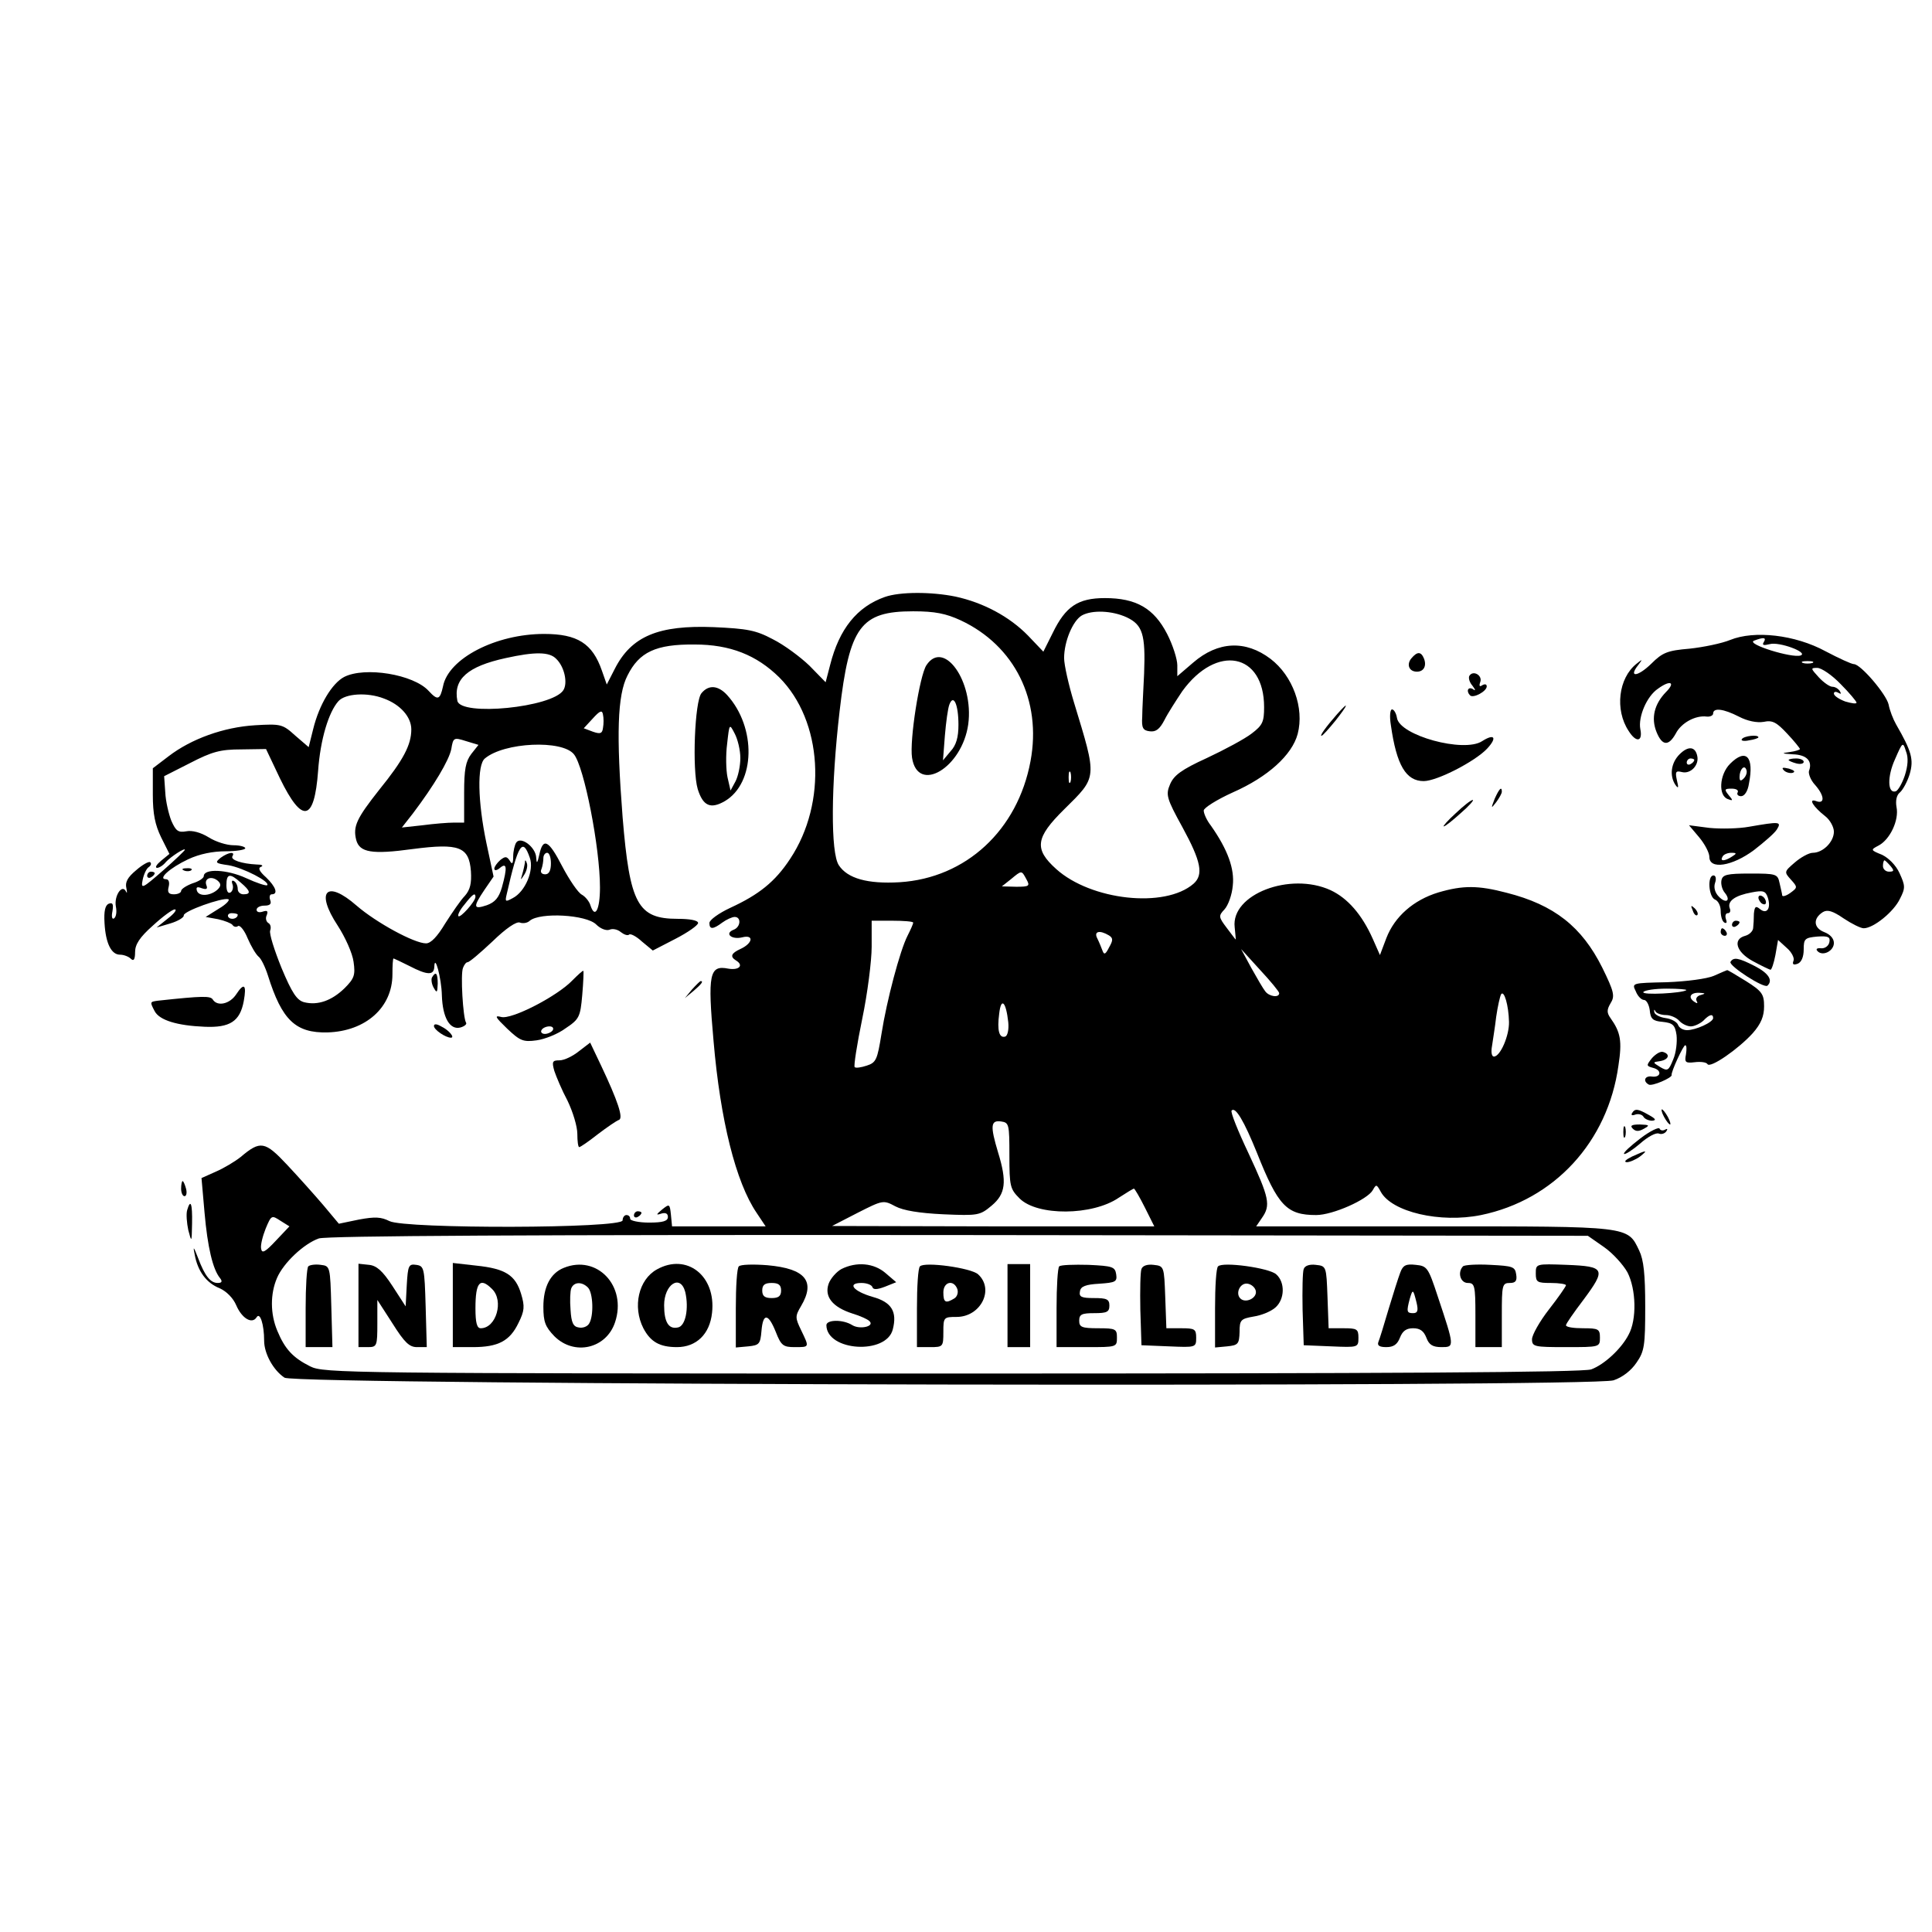 <?xml version="1.0" standalone="no"?>
<!DOCTYPE svg PUBLIC "-//W3C//DTD SVG 20010904//EN"
 "http://www.w3.org/TR/2001/REC-SVG-20010904/DTD/svg10.dtd">
<svg version="1.0" xmlns="http://www.w3.org/2000/svg"
 width="512pt" height="512pt" viewBox="0 0 512 512"
 preserveAspectRatio="xMidYMid meet">
<g transform="translate(0,512) scale(0.1,-0.1)"
fill="#000000" stroke="none">
<path d="M2345 3538 c-74 -26 -121 -85 -145 -180 l-12 -46 -43 44 c-24 23 -67
55 -97 70 -45 24 -68 28 -156 32 -147 6 -219 -24 -263 -111 l-21 -41 -13 37
c-25 72 -65 97 -153 97 -128 0 -254 -65 -268 -139 -8 -36 -14 -38 -38 -12 -40
44 -169 65 -224 37 -32 -17 -66 -73 -82 -138 l-12 -48 -36 31 c-33 30 -38 31
-106 27 -83 -5 -169 -36 -229 -82 l-42 -32 0 -70 c0 -51 6 -80 22 -113 l22
-44 -22 -18 c-12 -10 -17 -18 -11 -19 6 0 17 7 24 16 13 14 50 38 50 32 0 -2
-26 -27 -58 -55 -55 -48 -59 -50 -54 -25 3 15 10 30 16 34 6 4 8 10 4 13 -3 3
-20 -6 -37 -21 -23 -19 -30 -32 -26 -48 2 -11 2 -15 -1 -9 -10 22 -32 -11 -27
-39 3 -14 1 -28 -5 -32 -5 -3 -7 5 -4 19 3 19 1 24 -10 20 -9 -4 -13 -19 -11
-51 3 -54 18 -84 41 -84 10 0 23 -5 29 -11 7 -7 11 -2 11 18 0 20 12 39 47 70
26 24 52 43 58 43 7 0 -1 -11 -18 -24 l-30 -24 37 11 c20 6 36 16 35 21 -2 11
102 48 118 43 5 -2 -6 -14 -25 -25 l-35 -22 33 -6 c18 -4 35 -11 38 -15 3 -5
10 -7 15 -3 5 3 17 -12 25 -32 9 -21 22 -43 29 -49 7 -5 18 -28 25 -50 37
-118 73 -153 158 -151 101 3 172 66 172 154 0 23 1 42 3 42 1 0 20 -9 42 -20
48 -25 65 -25 66 -2 1 36 19 -30 20 -76 2 -59 21 -92 49 -85 11 3 18 9 15 13
-8 13 -15 129 -8 145 3 8 8 15 12 15 5 0 34 25 66 55 36 35 64 54 73 50 8 -3
20 -1 26 5 28 23 150 16 176 -10 11 -11 26 -17 35 -14 8 4 22 1 30 -6 9 -7 18
-10 22 -7 3 4 19 -4 34 -18 l29 -24 60 31 c33 17 60 36 60 42 0 7 -22 11 -54
11 -106 0 -127 39 -146 269 -17 219 -14 324 13 376 31 62 75 83 178 82 94 0
164 -28 224 -87 115 -115 128 -332 29 -481 -40 -61 -83 -95 -159 -130 -30 -14
-55 -32 -55 -40 0 -18 10 -17 34 1 11 8 26 15 33 15 18 0 16 -27 -3 -34 -25
-10 -5 -27 23 -20 32 8 28 -16 -5 -31 -24 -11 -28 -20 -12 -30 22 -13 9 -27
-20 -22 -50 10 -55 -14 -39 -192 18 -210 59 -374 114 -455 l24 -36 -124 0
-124 0 -3 31 c-3 29 -4 29 -23 14 -17 -14 -17 -16 -2 -11 11 3 17 0 17 -9 0
-11 -13 -15 -50 -15 -27 0 -50 5 -50 10 0 6 -4 10 -10 10 -5 0 -10 -6 -10 -14
0 -22 -577 -23 -618 -2 -22 11 -38 12 -81 4 l-53 -11 -41 49 c-23 27 -66 75
-96 107 -59 63 -71 65 -123 21 -15 -12 -45 -30 -66 -39 l-38 -17 8 -91 c8 -92
22 -151 41 -174 7 -9 5 -13 -6 -13 -19 0 -34 18 -52 66 -12 31 -14 33 -9 9 8
-44 31 -75 66 -89 18 -8 36 -26 44 -45 15 -35 42 -51 54 -32 9 15 20 -19 20
-62 0 -34 24 -78 54 -98 30 -20 3462 -26 3522 -7 24 8 47 26 61 47 21 30 23
46 23 148 0 86 -4 124 -16 149 -31 65 -23 64 -544 64 l-471 0 15 22 c24 34 20
53 -35 171 -28 59 -49 111 -45 114 10 11 33 -28 67 -112 56 -141 79 -165 157
-165 44 0 136 41 150 66 9 16 10 16 21 -4 29 -54 158 -84 266 -62 194 40 336
194 364 396 10 65 6 88 -21 126 -10 14 -10 22 0 39 12 19 10 30 -22 95 -54
108 -127 166 -253 198 -76 20 -116 20 -181 1 -66 -20 -116 -64 -138 -121 l-17
-45 -19 43 c-29 65 -67 108 -112 129 -107 49 -264 -11 -254 -98 2 -18 3 -33 3
-33 -1 0 -11 14 -24 31 -22 29 -22 32 -6 49 10 11 20 39 22 63 5 44 -13 95
-58 159 -11 14 -19 32 -19 40 0 7 35 29 77 48 93 41 157 99 172 155 18 69 -13
154 -72 199 -66 50 -139 47 -205 -10 l-42 -36 0 29 c0 16 -12 54 -27 83 -35
68 -82 95 -165 95 -71 0 -104 -22 -138 -92 l-25 -50 -41 43 c-49 50 -118 87
-192 103 -64 13 -147 13 -187 -1z m201 -62 c143 -67 215 -212 185 -373 -34
-183 -171 -310 -347 -321 -85 -5 -138 10 -161 45 -22 33 -21 210 2 408 26 225
56 265 195 265 58 0 87 -6 126 -24z m440 8 c42 -20 50 -45 46 -149 -2 -44 -5
-96 -5 -115 -2 -29 2 -36 20 -38 16 -2 26 5 39 30 9 18 31 52 47 76 91 126
217 102 217 -42 0 -39 -4 -48 -33 -70 -18 -14 -72 -43 -119 -65 -68 -31 -87
-46 -97 -69 -12 -28 -10 -37 33 -115 49 -90 56 -125 29 -149 -76 -66 -272 -44
-364 39 -59 53 -55 83 21 158 89 88 88 80 26 284 -14 46 -26 99 -26 117 0 44
23 99 47 113 27 15 80 13 119 -5z m-1512 -110 c22 -21 31 -64 19 -83 -29 -46
-273 -70 -281 -28 -11 57 27 91 128 113 77 17 116 17 134 -2z m-457 -105 c44
-16 73 -49 73 -82 0 -41 -21 -81 -85 -160 -60 -76 -70 -97 -61 -133 9 -33 41
-39 150 -24 123 16 149 6 154 -59 2 -32 -2 -49 -16 -65 -11 -11 -34 -45 -52
-73 -21 -35 -38 -53 -51 -53 -31 0 -132 55 -184 100 -80 70 -110 38 -50 -53
20 -31 39 -73 42 -96 5 -35 2 -44 -24 -70 -34 -33 -71 -46 -107 -37 -19 5 -32
24 -60 91 -19 47 -33 91 -30 99 3 8 1 17 -5 20 -6 4 -8 13 -4 21 4 11 1 13
-11 9 -9 -3 -16 -1 -16 5 0 6 9 11 21 11 15 0 19 5 15 15 -3 8 -1 15 4 15 18
0 11 20 -15 45 -18 16 -22 25 -13 28 7 3 2 6 -12 6 -39 2 -70 12 -64 22 8 13
-10 11 -31 -4 -16 -13 -15 -15 21 -20 39 -7 111 -44 102 -53 -3 -2 -28 6 -56
19 -50 23 -112 26 -112 5 0 -5 -13 -14 -30 -19 -16 -6 -30 -15 -30 -20 0 -5
-9 -9 -19 -9 -14 0 -18 5 -14 20 3 12 0 20 -7 20 -23 0 10 30 59 53 30 14 65
21 99 21 28 0 52 4 52 8 0 4 -14 8 -31 8 -18 0 -47 9 -66 21 -21 13 -44 19
-59 16 -22 -4 -28 1 -40 28 -7 18 -15 52 -16 75 l-3 43 69 35 c58 30 80 36
135 36 l66 1 37 -78 c59 -121 91 -115 101 20 6 84 28 156 54 185 18 20 76 24
120 7z m581 -78 c-2 -15 -7 -17 -27 -10 l-24 9 24 26 c19 21 25 23 27 10 2 -9
2 -24 0 -35z m-349 -69 c-15 -20 -19 -41 -19 -103 l0 -79 -27 0 c-16 0 -53 -3
-83 -7 l-55 -6 29 37 c56 74 96 141 102 171 5 31 7 31 39 21 l33 -10 -19 -24z
m272 -1 c27 -33 69 -247 69 -353 0 -58 -13 -84 -25 -48 -3 11 -14 24 -23 29
-10 5 -33 39 -52 75 -36 70 -51 78 -61 30 -5 -22 -7 -24 -8 -7 -1 28 -41 58
-53 40 -4 -6 -8 -23 -8 -37 0 -19 -3 -22 -9 -11 -8 12 -12 12 -25 2 -9 -8 -16
-18 -16 -23 0 -6 7 -5 15 2 18 15 20 2 5 -52 -8 -27 -18 -39 -40 -47 -36 -12
-37 -5 -6 41 l24 35 -19 89 c-23 110 -25 207 -4 224 51 43 205 50 236 11z
m1316 -73 c-3 -7 -5 -2 -5 12 0 14 2 19 5 13 2 -7 2 -19 0 -25z m-1433 -201
c12 -33 -12 -90 -45 -107 -20 -11 -21 -10 -16 11 30 132 42 151 61 96z m56
-15 c0 -19 -5 -29 -15 -29 -10 0 -14 6 -10 14 3 8 5 21 5 29 0 8 5 14 10 14 6
0 10 -13 10 -28z m1260 -42 c10 -18 8 -20 -27 -20 l-38 1 24 19 c29 24 28 24
41 0z m-2143 -27 c-18 -17 -49 -20 -55 -4 -3 10 0 12 13 7 12 -4 16 -2 12 8
-7 18 13 26 30 12 9 -8 9 -14 0 -23z m61 18 c26 -22 28 -31 7 -31 -8 0 -15 6
-15 14 0 8 -4 18 -10 21 -5 3 -7 0 -4 -8 3 -8 1 -18 -5 -22 -7 -4 -11 4 -11
19 0 31 9 33 38 7z m622 -38 c-1 -13 -40 -56 -45 -51 -3 3 4 17 16 31 21 27
29 33 29 20z m-630 -47 c0 -11 -19 -15 -25 -6 -3 5 1 10 9 10 9 0 16 -2 16 -4z
m1790 -21 c0 -4 -7 -19 -15 -35 -20 -39 -55 -171 -69 -260 -11 -68 -14 -76
-39 -84 -15 -5 -29 -7 -32 -4 -3 2 6 60 20 128 14 67 25 154 25 191 l0 69 55
0 c30 0 55 -2 55 -5z m519 -34 c11 -7 11 -13 0 -32 -9 -18 -13 -20 -17 -9 -3
8 -9 23 -14 33 -10 19 6 23 31 8z m451 -153 c0 -13 -27 -9 -37 5 -5 6 -22 35
-37 62 l-27 50 50 -55 c28 -30 51 -58 51 -62z m609 -76 c1 -36 -23 -92 -40
-92 -6 0 -8 12 -5 28 2 15 8 50 11 77 4 28 10 54 13 60 8 12 20 -29 21 -73z
m-1327 -1 c2 -20 -2 -36 -8 -38 -16 -5 -22 16 -16 61 5 44 18 32 24 -23z m3
-353 c0 -82 2 -89 27 -114 47 -47 193 -46 263 2 20 13 38 24 40 24 2 0 15 -22
29 -50 l25 -50 -427 0 -427 1 68 35 c67 34 68 34 100 17 21 -11 63 -18 127
-21 92 -4 97 -3 128 23 37 31 41 63 17 141 -21 70 -20 86 8 82 21 -3 22 -7 22
-90z m-1944 -226 c-28 -30 -37 -35 -39 -21 -2 9 4 33 12 53 15 36 16 36 39 21
l24 -15 -36 -38z m3520 -17 c23 -16 51 -47 62 -67 23 -45 25 -125 3 -165 -19
-37 -64 -79 -99 -92 -20 -8 -541 -11 -1693 -11 -1614 0 -1666 1 -1702 19 -46
23 -67 46 -87 94 -19 45 -19 98 -1 140 17 40 71 91 111 105 21 7 556 10 1697
9 l1666 -2 43 -30z"/>
<path d="M2455 3357 c-18 -28 -45 -199 -38 -245 15 -97 133 -27 149 89 15 113
-65 226 -111 156z m85 -158 c0 -33 -6 -54 -21 -70 l-20 -24 5 65 c3 36 8 73
12 83 11 29 24 0 24 -54z"/>
<path d="M488 2813 c7 -3 16 -2 19 1 4 3 -2 6 -13 5 -11 0 -14 -3 -6 -6z"/>
<path d="M1391 2833 c-1 -6 -4 -20 -7 -30 -5 -17 -5 -17 6 0 6 10 9 23 6 30
-3 9 -5 9 -5 0z"/>
<path d="M817 1764 c-4 -4 -7 -54 -7 -111 l0 -103 35 0 36 0 -3 108 c-3 106
-3 107 -28 110 -14 2 -29 0 -33 -4z"/>
<path d="M950 1661 l0 -111 25 0 c24 0 25 3 25 63 l0 62 40 -62 c32 -51 45
-63 65 -63 l26 0 -3 108 c-3 102 -4 107 -25 110 -20 3 -22 -2 -25 -53 l-3 -57
-35 54 c-26 40 -42 54 -62 56 l-28 3 0 -110z"/>
<path d="M1200 1661 l0 -111 53 0 c67 0 98 16 121 64 16 32 17 44 7 77 -15 50
-42 67 -119 75 l-62 7 0 -112z m104 43 c32 -31 11 -104 -30 -104 -10 0 -14 14
-14 53 0 69 12 83 44 51z"/>
<path d="M1494 1760 c-35 -14 -54 -50 -54 -103 0 -40 5 -53 29 -78 53 -53 138
-33 161 37 32 96 -48 180 -136 144z m64 -52 c14 -14 16 -76 3 -96 -5 -8 -17
-12 -27 -10 -15 2 -20 13 -22 47 -2 24 -1 50 2 57 7 17 28 18 44 2z"/>
<path d="M1741 1756 c-49 -27 -65 -99 -36 -156 19 -36 43 -50 89 -50 51 0 87
34 93 91 11 98 -67 159 -146 115z m75 -60 c10 -43 1 -91 -20 -94 -24 -5 -36
14 -36 59 0 55 43 84 56 35z"/>
<path d="M1958 1764 c-5 -4 -8 -54 -8 -111 l0 -104 33 3 c29 3 32 6 35 41 4
48 18 47 38 -3 14 -36 20 -40 50 -40 40 0 39 -1 17 45 -16 33 -16 37 0 64 39
66 11 99 -89 108 -38 3 -72 2 -76 -3z m112 -64 c0 -15 -7 -20 -25 -20 -18 0
-25 5 -25 20 0 15 7 20 25 20 18 0 25 -5 25 -20z"/>
<path d="M2230 1757 c-13 -7 -29 -25 -34 -39 -12 -34 10 -62 63 -79 20 -6 40
-15 45 -20 15 -14 -25 -23 -45 -11 -25 16 -69 15 -69 0 1 -69 159 -79 176 -11
12 47 -3 72 -53 86 -52 15 -69 37 -30 37 14 0 27 -5 29 -11 2 -7 12 -7 33 1
l30 12 -28 24 c-31 27 -77 31 -117 11z"/>
<path d="M2438 1764 c-5 -4 -8 -54 -8 -111 l0 -103 35 0 c34 0 35 1 35 40 0
39 1 40 35 40 64 0 101 73 57 113 -19 17 -142 34 -154 21z m99 -60 c3 -9 0
-20 -8 -25 -23 -14 -29 -11 -29 16 0 28 27 35 37 9z"/>
<path d="M2670 1660 l0 -110 30 0 30 0 0 110 0 110 -30 0 -30 0 0 -110z"/>
<path d="M2807 1764 c-4 -4 -7 -54 -7 -111 l0 -103 80 0 c79 0 80 0 80 25 0
23 -3 25 -50 25 -43 0 -50 3 -50 20 0 17 7 20 40 20 33 0 40 3 40 20 0 17 -7
20 -41 20 -33 0 -40 3 -37 18 2 13 15 18 51 20 43 3 48 5 45 25 -3 20 -10 22
-73 25 -39 1 -74 0 -78 -4z"/>
<path d="M3025 1757 c-3 -7 -4 -56 -3 -108 l3 -94 73 -3 c71 -3 72 -3 72 23 0
23 -4 25 -40 25 l-39 0 -3 83 c-3 81 -3 82 -31 85 -16 2 -29 -2 -32 -11z"/>
<path d="M3228 1764 c-5 -4 -8 -54 -8 -111 l0 -104 32 3 c29 3 32 6 33 38 0
32 3 35 37 41 21 3 47 14 58 24 25 22 26 67 2 88 -19 17 -142 34 -154 21z
m100 -65 c4 -19 -27 -34 -41 -20 -14 14 0 43 20 39 10 -2 19 -10 21 -19z"/>
<path d="M3455 1757 c-3 -7 -4 -56 -3 -108 l3 -94 73 -3 c71 -3 72 -3 72 23 0
23 -4 25 -40 25 l-39 0 -3 83 c-3 81 -3 82 -31 85 -16 2 -29 -2 -32 -11z"/>
<path d="M3711 1748 c-5 -13 -19 -57 -31 -97 -12 -41 -24 -80 -27 -87 -4 -10
3 -14 21 -14 19 0 29 7 36 25 7 18 17 25 35 25 18 0 28 -7 35 -25 7 -19 17
-25 40 -25 35 0 35 0 -10 135 -25 76 -28 80 -58 83 -26 3 -34 -1 -41 -20z m43
-80 c5 -21 3 -28 -9 -28 -17 0 -18 4 -9 38 8 27 9 26 18 -10z"/>
<path d="M3877 1764 c-15 -16 -7 -44 13 -44 18 0 20 -7 20 -85 l0 -85 35 0 35
0 0 85 c0 79 1 85 21 85 15 0 20 5 17 23 -3 20 -9 22 -68 25 -36 2 -69 0 -73
-4z"/>
<path d="M4070 1745 c0 -23 4 -25 40 -25 22 0 40 -3 40 -6 0 -3 -20 -32 -45
-64 -25 -32 -45 -68 -45 -79 0 -20 6 -21 90 -21 89 0 90 0 90 25 0 23 -4 25
-45 25 -25 0 -45 3 -45 8 0 4 21 34 46 67 61 82 58 89 -44 93 -82 3 -82 3 -82
-23z"/>
<path d="M4585 3424 c-22 -9 -70 -19 -107 -23 -59 -5 -72 -10 -102 -40 -36
-35 -61 -37 -35 -4 13 17 12 17 -4 4 -48 -38 -58 -122 -21 -178 20 -32 38 -29
31 5 -6 32 17 87 47 107 33 24 47 17 21 -9 -31 -32 -40 -69 -25 -106 15 -37
32 -38 51 -4 14 28 52 49 82 45 9 -1 17 3 17 8 0 16 27 13 68 -8 23 -12 48
-17 66 -14 23 5 34 -1 62 -31 19 -20 34 -39 34 -41 0 -2 -12 -6 -27 -8 -23 -3
-22 -4 8 -6 37 -1 53 -18 43 -44 -2 -7 4 -24 16 -37 25 -28 27 -52 3 -43 -22
8 -8 -15 24 -40 13 -10 23 -29 23 -41 0 -27 -29 -56 -56 -56 -10 0 -32 -12
-48 -26 -28 -24 -28 -25 -10 -45 18 -20 18 -21 -1 -35 -11 -8 -21 -11 -22 -7
0 4 -4 19 -7 33 -5 24 -9 25 -78 25 -62 0 -73 -3 -76 -18 -2 -10 2 -25 9 -33
17 -21 3 -30 -16 -10 -10 10 -14 24 -10 36 4 11 2 20 -4 20 -17 0 -13 -57 4
-64 8 -3 15 -16 15 -30 0 -14 4 -28 10 -31 6 -3 7 1 4 9 -3 9 -1 16 5 16 6 0
8 6 5 13 -7 19 14 34 58 42 31 6 37 4 43 -14 9 -29 -3 -45 -21 -30 -11 9 -14
7 -16 -12 0 -13 -1 -31 -2 -39 -1 -8 -10 -17 -21 -20 -34 -9 -24 -43 20 -67
22 -12 43 -22 47 -23 3 0 9 18 13 39 l7 40 23 -21 c13 -11 21 -27 18 -34 -4
-10 0 -12 11 -8 10 4 16 18 16 38 0 28 3 31 36 34 29 2 35 -1 32 -15 -2 -10
-12 -17 -22 -16 -11 1 -15 -2 -9 -8 14 -14 43 1 43 22 0 12 -10 23 -26 29 -28
11 -30 36 -3 53 12 7 26 3 55 -17 21 -14 45 -26 53 -26 26 0 80 44 96 78 15
29 14 35 -1 68 -10 22 -30 41 -47 49 -30 12 -30 13 -9 24 31 16 55 68 48 102
-3 17 0 32 9 39 8 7 20 29 26 49 11 38 5 60 -36 131 -8 14 -17 37 -20 53 -6
27 -74 107 -92 107 -6 0 -39 15 -75 34 -81 44 -189 56 -253 30z m89 -6 c-5 -8
0 -9 16 -5 25 7 103 -22 82 -30 -22 -8 -145 30 -124 39 26 10 34 9 26 -4z
m129 -55 c-7 -2 -19 -2 -25 0 -7 3 -2 5 12 5 14 0 19 -2 13 -5z m75 -56 c23
-23 42 -46 42 -49 0 -4 -13 -2 -30 3 -16 6 -30 15 -30 21 0 5 5 6 12 2 7 -4 8
-3 4 4 -4 7 -13 12 -20 12 -7 0 -23 11 -36 25 -22 24 -22 25 -4 25 11 0 39
-19 62 -43z m170 -242 c-7 -21 -18 -40 -24 -42 -22 -7 -23 39 -2 85 20 46 21
47 29 21 7 -17 5 -39 -3 -64z m-38 -240 c10 -12 10 -15 -4 -15 -9 0 -16 7 -16
15 0 8 2 15 4 15 2 0 9 -7 16 -15z"/>
<path d="M3740 3375 c-13 -16 -6 -35 15 -35 18 0 26 15 19 34 -8 20 -18 20
-34 1z"/>
<path d="M3894 3329 c-3 -5 0 -17 8 -26 9 -12 9 -15 1 -9 -13 7 -18 -6 -7 -17
9 -8 44 11 44 24 0 6 -5 7 -12 3 -7 -5 -9 -2 -5 9 6 17 -19 32 -29 16z"/>
<path d="M1859 3283 c-18 -21 -25 -203 -10 -254 14 -45 34 -54 72 -32 81 48
84 195 6 281 -24 26 -49 28 -68 5z m103 -172 c0 -21 -6 -49 -13 -62 l-13 -24
-8 35 c-4 19 -5 59 -1 89 6 54 6 54 20 27 8 -15 15 -44 15 -65z"/>
<path d="M3544 3228 c-30 -34 -47 -58 -42 -58 3 0 19 18 37 40 34 43 38 55 5
18z"/>
<path d="M3686 3198 c15 -106 40 -148 87 -148 35 0 136 52 168 86 27 29 20 41
-13 20 -48 -32 -220 15 -226 62 -2 12 -8 22 -13 22 -5 0 -7 -18 -3 -42z"/>
<path d="M4616 3161 c-3 -4 6 -6 19 -3 14 2 25 6 25 8 0 8 -39 4 -44 -5z"/>
<path d="M4451 3121 c-23 -23 -27 -57 -11 -81 8 -11 9 -8 4 12 -5 23 -3 26 13
22 23 -6 46 18 41 42 -5 26 -24 28 -47 5z m39 -15 c0 -3 -4 -8 -10 -11 -5 -3
-10 -1 -10 4 0 6 5 11 10 11 6 0 10 -2 10 -4z"/>
<path d="M4585 3096 c-29 -29 -32 -86 -5 -94 13 -5 13 -3 1 11 -12 15 -11 17
8 17 12 0 19 -4 16 -10 -3 -5 1 -10 9 -10 9 0 18 13 21 34 14 71 -8 94 -50 52z
m36 -39 c-8 -8 -11 -7 -11 4 0 20 13 34 18 19 3 -7 -1 -17 -7 -23z"/>
<path d="M4740 3106 c0 -2 9 -6 20 -9 11 -3 20 -1 20 4 0 5 -9 9 -20 9 -11 0
-20 -2 -20 -4z"/>
<path d="M4728 3078 c5 -5 16 -8 23 -6 8 3 3 7 -10 11 -17 4 -21 3 -13 -5z"/>
<path d="M3961 3003 c-10 -26 -10 -27 4 -9 8 11 15 23 15 28 0 15 -7 8 -19
-19z"/>
<path d="M3858 2965 c-21 -19 -35 -35 -32 -35 4 0 24 16 45 35 22 19 36 35 32
35 -5 0 -25 -16 -45 -35z"/>
<path d="M4635 2929 c-27 -5 -75 -6 -105 -3 l-54 7 27 -32 c15 -18 27 -41 27
-52 0 -34 60 -25 118 18 27 21 55 45 61 55 13 21 7 21 -74 7z m-45 -79 c-20
-13 -33 -13 -25 0 3 6 14 10 23 10 15 0 15 -2 2 -10z"/>
<path d="M390 2799 c0 -5 5 -7 10 -4 6 3 10 8 10 11 0 2 -4 4 -10 4 -5 0 -10
-5 -10 -11z"/>
<path d="M4660 2741 c0 -5 5 -13 10 -16 6 -3 10 -2 10 4 0 5 -4 13 -10 16 -5
3 -10 2 -10 -4z"/>
<path d="M4486 2707 c3 -10 9 -15 12 -12 3 3 0 11 -7 18 -10 9 -11 8 -5 -6z"/>
<path d="M4590 2669 c0 -5 5 -7 10 -4 6 3 10 8 10 11 0 2 -4 4 -10 4 -5 0 -10
-5 -10 -11z"/>
<path d="M4560 2650 c0 -5 5 -10 11 -10 5 0 7 5 4 10 -3 6 -8 10 -11 10 -2 0
-4 -4 -4 -10z"/>
<path d="M4586 2571 c-6 -10 90 -72 98 -63 15 14 3 33 -34 52 -43 22 -56 24
-64 11z"/>
<path d="M1517 2522 c-40 -42 -162 -105 -189 -97 -19 5 -15 -1 16 -31 34 -32
42 -36 78 -31 22 3 57 17 77 32 36 24 39 30 44 88 3 34 4 63 3 64 -1 2 -14
-10 -29 -25z m-52 -132 c-3 -5 -13 -10 -21 -10 -8 0 -12 5 -9 10 3 6 13 10 21
10 8 0 12 -4 9 -10z"/>
<path d="M4542 2534 c-19 -8 -72 -15 -125 -17 -92 -2 -93 -2 -82 -24 5 -13 15
-23 22 -23 6 0 13 -12 15 -27 2 -23 8 -29 34 -31 27 -3 33 -8 37 -35 2 -18 -1
-47 -9 -65 -12 -30 -15 -31 -34 -20 -21 13 -21 13 0 16 22 4 27 18 8 24 -7 3
-20 -5 -30 -16 -16 -20 -15 -21 3 -26 24 -6 21 -26 -3 -23 -19 3 -25 -12 -9
-21 8 -6 63 18 61 25 -2 8 31 79 36 79 4 0 4 -11 2 -24 -4 -21 -2 -24 23 -21
16 2 31 0 34 -5 7 -12 82 40 120 82 22 25 30 45 30 71 0 32 -5 40 -48 67 -26
16 -49 30 -50 29 -1 0 -17 -7 -35 -15z m-73 -38 c-10 -8 -119 -14 -114 -5 4 5
31 9 62 9 31 0 54 -2 52 -4z m38 -13 c-9 -2 -14 -9 -11 -15 4 -7 2 -8 -4 -4
-20 12 -13 26 11 25 17 -1 18 -2 4 -6z m-92 -53 c12 0 28 -7 35 -15 7 -8 21
-15 31 -15 9 0 24 7 33 15 16 17 26 19 26 7 0 -11 -46 -32 -69 -32 -11 0 -21
6 -24 14 -3 8 -18 16 -33 18 -15 2 -29 9 -30 16 -1 7 0 8 3 2 2 -5 15 -10 28
-10z"/>
<path d="M1145 2530 c-3 -5 -1 -18 4 -27 9 -16 10 -14 11 10 0 28 -5 34 -15
17z"/>
<path d="M1834 2498 l-19 -23 23 19 c21 18 27 26 19 26 -2 0 -12 -10 -23 -22z"/>
<path d="M626 2485 c-17 -26 -50 -33 -62 -14 -6 10 -26 10 -146 -3 -21 -3 -21
-3 -8 -28 13 -24 60 -38 132 -41 67 -3 94 14 104 68 8 44 1 50 -20 18z"/>
<path d="M1150 2401 c0 -10 31 -31 45 -31 11 0 -5 20 -26 30 -12 7 -19 7 -19
1z"/>
<path d="M1534 2334 c-16 -13 -39 -24 -51 -24 -19 0 -21 -3 -14 -28 5 -15 20
-51 35 -79 14 -29 26 -68 26 -88 0 -19 2 -35 5 -35 3 0 25 15 49 34 25 19 50
36 56 38 13 4 -3 51 -47 144 l-29 61 -30 -23z"/>
<path d="M4325 2170 c-3 -5 0 -7 8 -4 8 3 18 1 22 -5 3 -6 14 -11 23 -11 12 1
10 5 -8 15 -30 17 -37 18 -45 5z"/>
<path d="M4410 2160 c6 -11 13 -20 16 -20 2 0 0 9 -6 20 -6 11 -13 20 -16 20
-2 0 0 -9 6 -20z"/>
<path d="M4302 2120 c0 -14 2 -19 5 -12 2 6 2 18 0 25 -3 6 -5 1 -5 -13z"/>
<path d="M4327 2129 c8 -8 16 -8 30 0 16 9 14 10 -11 11 -22 0 -27 -3 -19 -11z"/>
<path d="M4347 2103 c-26 -20 -46 -38 -43 -41 3 -2 22 10 42 27 20 18 42 30
50 27 7 -3 16 0 20 6 4 6 3 8 -4 4 -5 -3 -12 -2 -14 3 -1 5 -25 -6 -51 -26z"/>
<path d="M4325 2055 c-16 -8 -23 -14 -14 -15 8 0 24 7 35 15 23 18 18 18 -21
0z"/>
<path d="M480 1970 c0 -11 4 -20 9 -20 5 0 7 9 4 20 -3 11 -7 20 -9 20 -2 0
-4 -9 -4 -20z"/>
<path d="M496 1913 c-3 -10 -1 -34 3 -53 9 -34 9 -33 10 18 1 53 -4 66 -13 35z"/>
<path d="M1680 1899 c0 -5 5 -7 10 -4 6 3 10 8 10 11 0 2 -4 4 -10 4 -5 0 -10
-5 -10 -11z"/>
</g>
</svg>
